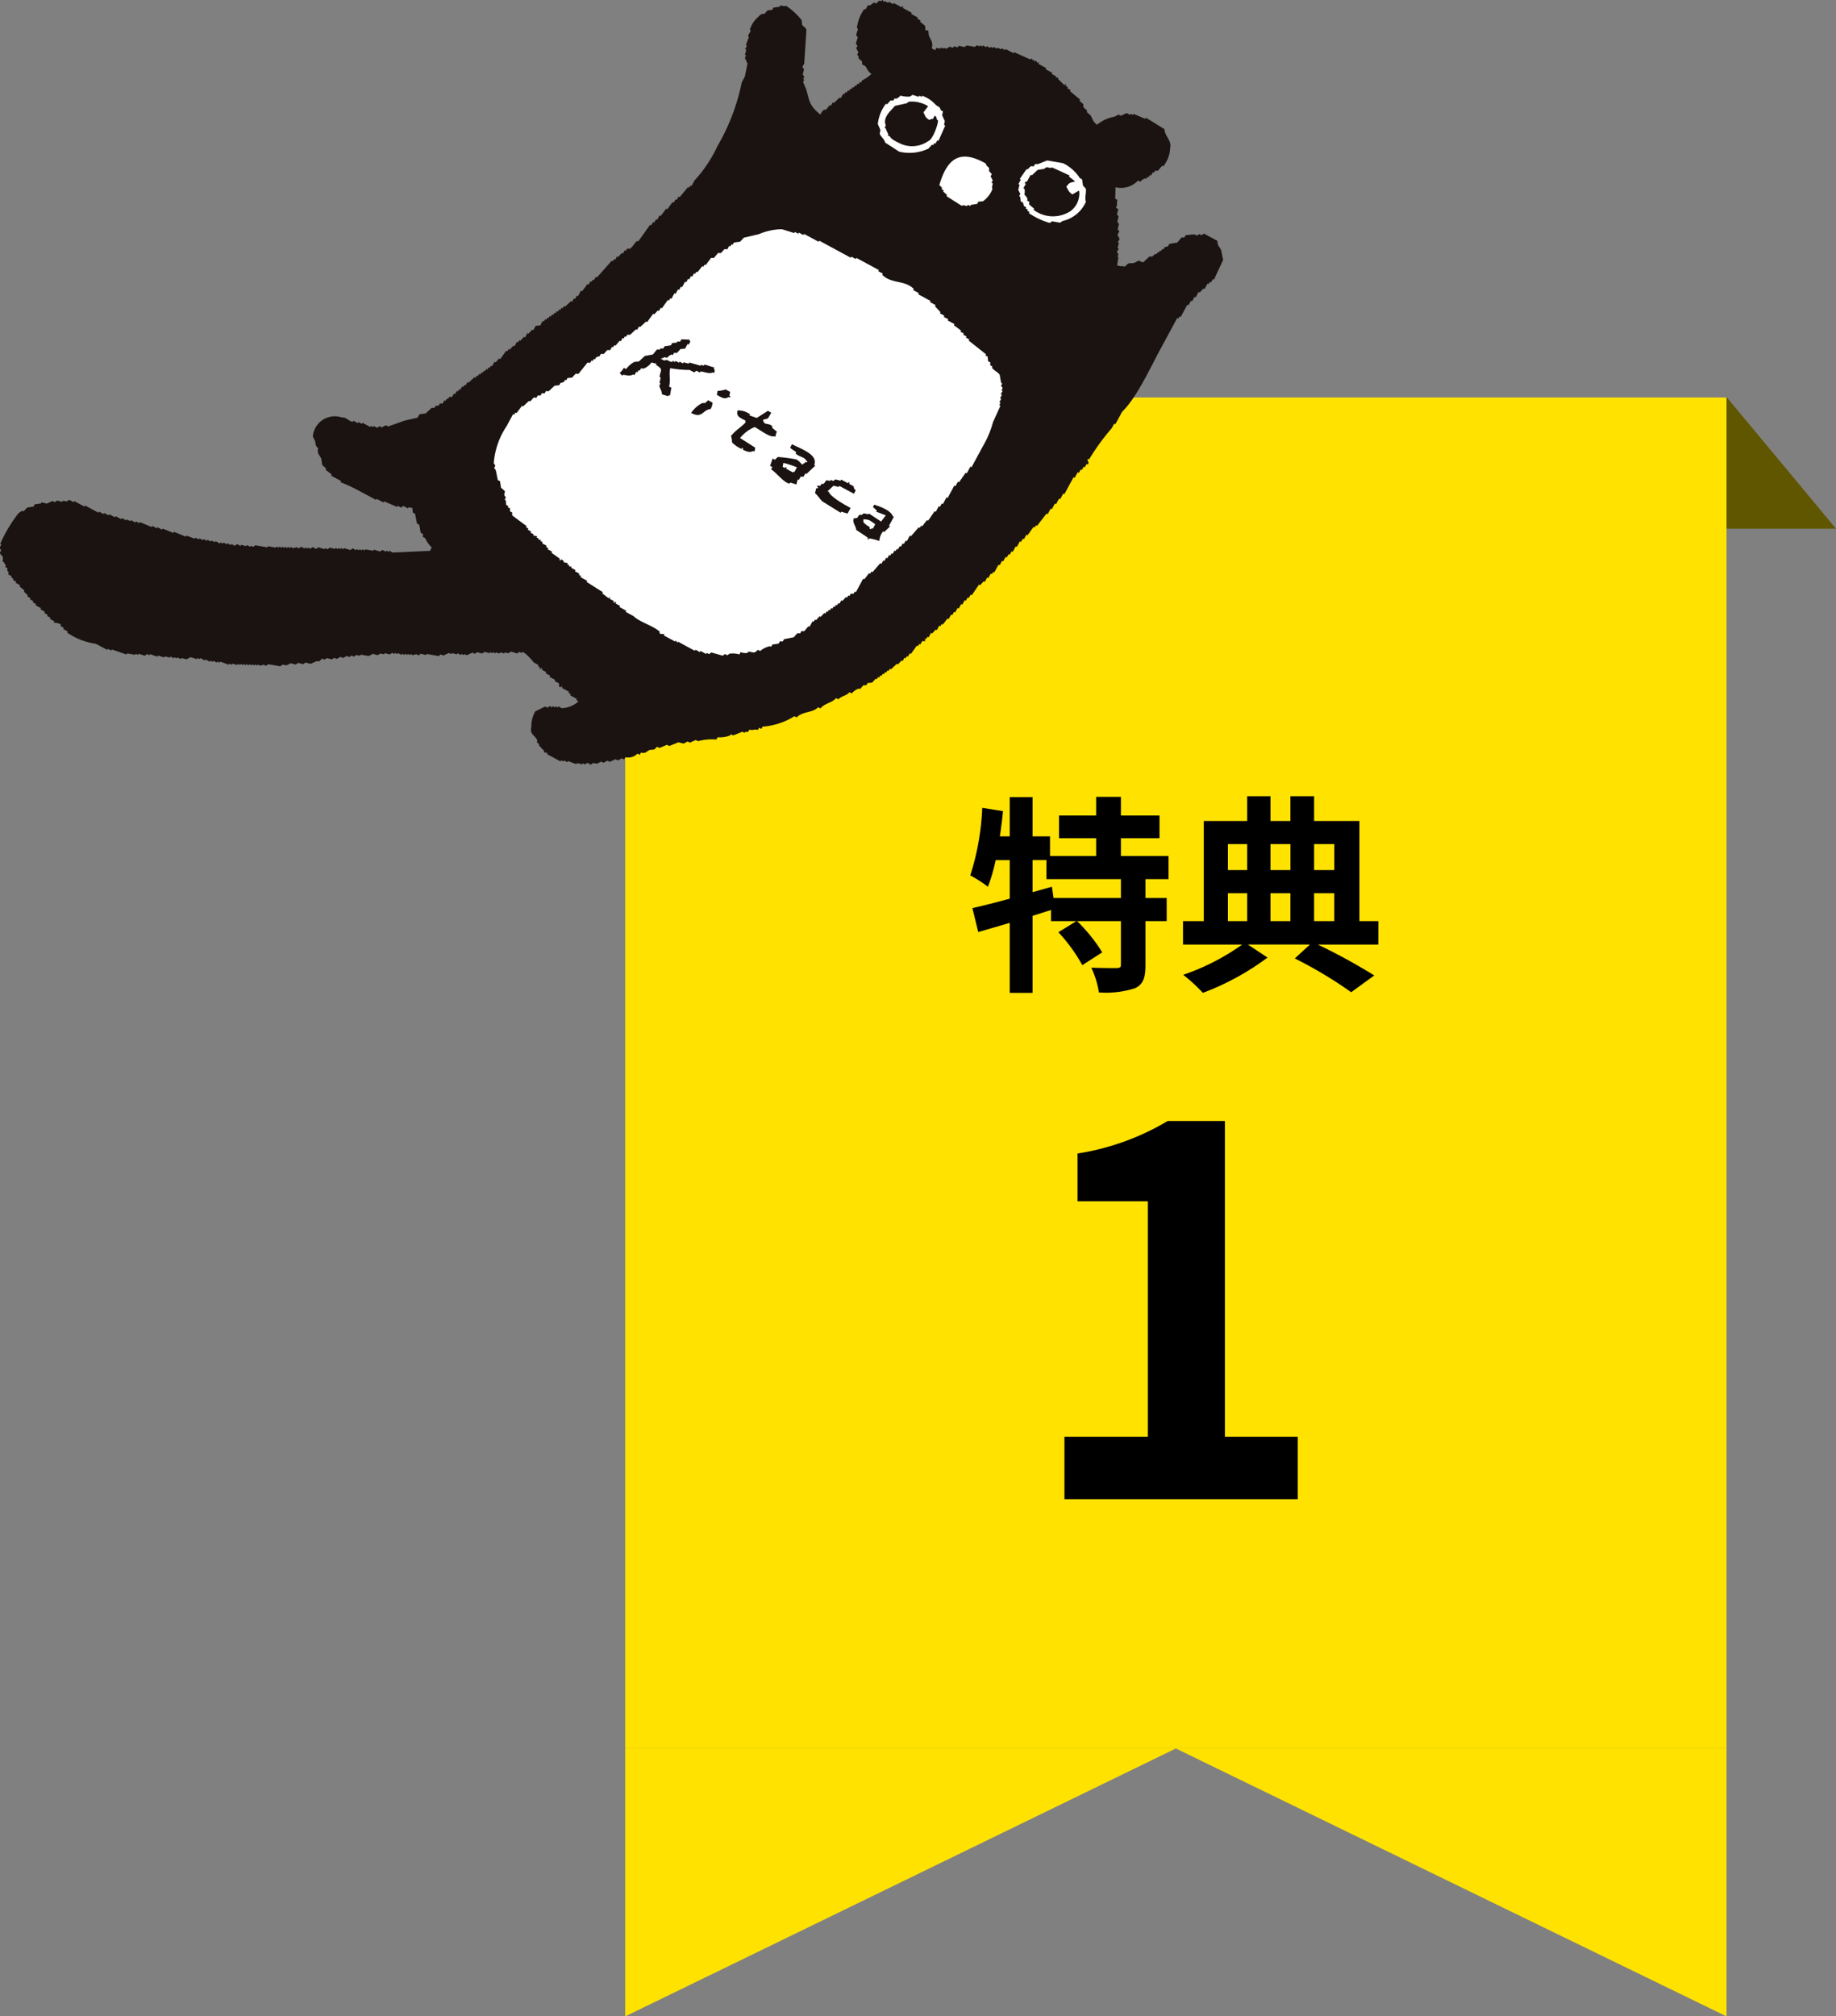 <svg xmlns="http://www.w3.org/2000/svg" width="140.037" height="153.731" viewBox="0 0 140.037 153.731">
  <rect x="0" y="0" width="140.037" height="153.731" fill="#808080" stroke="none"/>
  <g id="グループ_255" data-name="グループ 255" transform="translate(-65.313 -2316.694)">
    <rect id="長方形_33" data-name="長方形 33" width="84" height="103" transform="translate(113 2347)" fill="#ffe200"/>
    <g id="グループ_256" data-name="グループ 256" transform="translate(11 -9)">
      <path id="パス_11269" data-name="パス 11269" d="M-4.192-5.84H-9.328L-9.456-6.7l-1.472.416V-8.736h1.056V-7.28h5.68ZM-.56-7.28V-9.04H-4.192V-10.4h2.944v-1.728H-4.192v-1.424H-6.08v1.424H-8.912V-10.4H-6.08v1.36H-9.6v-1.5h-1.328v-2.992h-1.744v2.992h-.752q.144-.96.24-1.92l-1.584-.256a19.458,19.458,0,0,1-.912,5.152,10.186,10.186,0,0,1,1.344.864,12.944,12.944,0,0,0,.592-2.032h1.072v2.944c-1.072.288-2.064.544-2.848.72l.448,1.824c.72-.208,1.536-.448,2.4-.7V1.392h1.744V-4.48c.464-.144.944-.3,1.408-.448v.848h1.936l-1.376.848A12.8,12.8,0,0,1-7.136-.72l1.52-.976A12.549,12.549,0,0,0-7.536-4.08h3.344V-.768c0,.208-.064.256-.336.272-.256,0-1.12,0-1.92-.032A6.931,6.931,0,0,1-5.872,1.36,7.263,7.263,0,0,0-3.12,1.04c.64-.3.8-.816.8-1.776V-4.08H-.7V-5.84H-2.32V-7.28ZM3.968-6.208H5.44V-4.08H3.968ZM5.44-9.952v1.984H3.968V-9.952Zm3.3,0v1.984H7.216V-9.952Zm3.344,0v1.984H10.544V-9.952ZM8.736-4.08H7.216V-6.208h1.52Zm1.808-2.128H12.08V-4.08H10.544Zm4.9,2.128H14v-7.632H10.544V-13.6H8.736v1.888H7.216V-13.6H5.44v1.888H2.128V-4.08H.544v1.792H5.056A17.4,17.4,0,0,1,.56.016a12.493,12.493,0,0,1,1.5,1.376A19.958,19.958,0,0,0,6.992-1.3l-1.5-.992h4.736L9.072-1.232a32.417,32.417,0,0,1,4.3,2.576l1.76-1.28a44.771,44.771,0,0,0-4.3-2.352H15.44Z" transform="translate(144 2400)"/>
      <path id="パス_11268" data-name="パス 11268" d="M-8.5,0H9.3V-4.76H3.74V-28.84H-.62A19.2,19.2,0,0,1-7.5-26.36v3.64h5.36V-4.76H-8.5Z" transform="translate(144 2440)"/>
    </g>
    <path id="パス_3930" data-name="パス 3930" d="M123,3309.2h42l-42,20.426Z" transform="translate(-10 -859.198)" fill="#ffe200"/>
    <path id="パス_3931" data-name="パス 3931" d="M165,3309.2H123l42,20.426Z" transform="translate(32 -859.198)" fill="#ffe200"/>
    <g id="グループ_1094" data-name="グループ 1094" transform="translate(-68.827 2139.706)">
      <path id="パス_318" data-name="パス 318" d="M221.117,190.846l-.172-.093a1.8,1.8,0,0,1-1.718.513l-.028.872.172.093c-.083.311.029.254-.108.607l.173.093c-.034.129-.066.26-.1.39.04.06.082.12.125.178-.033.13-.067.26-.1.39.042.06.085.118.127.179-.034.129-.068.26-.1.389.041.061.083.12.125.179l-.14.257c.055.1.109.207.164.312l-.138.256.085.047c-.035.131-.067.258-.1.391l.086.047c-.046.086-.092.171-.138.256.041.06.083.12.124.178l-.093.173.086.047c-.035.2-.071.405-.105.607.319.133.317.036.607.108.33-.388.34-.2.707-.284.1-.054.208-.108.31-.163.179-.008.239.164.39.1l.451-.424c.072,0,.146,0,.218.007l.226-.213.086.047c.03-.057.061-.113.092-.171l.086.046.092-.171.086.048.094-.174.085.047.093-.171.265-.078.093-.173c.2-.037.409-.074.613-.11l.319-.384c.071,0,.145,0,.217.007.031-.059.063-.117.092-.172a5.321,5.321,0,0,1,.7-.066l.171.092c.06-.042.119-.081.18-.123l.172.093c.059-.043.119-.087.179-.127l1.03.557c.008.388.133.395.282.706.051.249.1.5.151.749-.235.5-.469,1-.7,1.505l-.085-.047c-.047.086-.093.171-.139.256l-.087-.046c-.031.058-.063.116-.093.173l-.086-.047-.232.429-.086-.047-.273.3-.086-.047-.231.426-.086-.045c-.063.116-.125.231-.186.345l-.086-.046-.185.341-.086-.047-.51.943-.087-.047c-.031.058-.063.116-.094.175l-.086-.047q-.6,1.115-1.206,2.231c-.921,1.7-1.867,3.809-3,4.925q-.254.471-.51.942l-.087-.047c-.062.117-.123.23-.185.343a17.278,17.278,0,0,0-1.736,2.389l-.085-.047c-.118.152.156.22-.014.436l-.086-.047c-.047.085-.094.173-.14.257l-.086-.047c-.045.086-.092.172-.139.256l-.085-.046-.141.26-.088-.048-.231.427-.085-.047-.7,1.288-.086-.046-.232.428-.085-.045-.233.428-.086-.047-.233.431-.086-.047-.232.429-.088-.048q-.363.47-.728.938l-.085-.047-.092.172-.087-.048q-.23.319-.457.641l-.086-.047-.187.345-.086-.047-.139.255-.086-.046-.232.428-.085-.045c-.078.144-.155.284-.233.428l-.085-.045c-.047.085-.092.171-.14.257l-.086-.047c-.047.086-.093.171-.139.256l-.087-.047-.186.343-.085-.047-.187.345-.086-.047c-.108.2-.216.4-.326.6l-.085-.047-.093.171-.085-.047-.186.343-.086-.047-.185.341-.086-.047-.271.3-.087-.047q-.275.408-.549.811l-.086-.045c-.048.089-.094.175-.141.26l-.086-.047-.139.256-.086-.048-.186.343-.086-.046c-.061.115-.123.229-.185.343l-.086-.047c-.061.115-.123.23-.185.343l-.087-.047-.139.256-.085-.047-.186.343-.086-.047-.365.47-.086-.047-.092.171-.086-.047-.187.345-.086-.047-.271.3-.087-.047-.184.341-.086-.046-.093.173-.087-.047c0,.071,0,.146-.006.217l-.217-.007c-.047.085-.094.173-.14.257l-.086-.045-.093.172-.087-.047c-.151.214-.3.427-.457.64l-.086-.045-.139.255-.085-.046-.094.173-.086-.048c-.047.086-.093.174-.14.258l-.085-.047-.272.3-.086-.048c-.15.143-.3.282-.45.424l-.086-.047-.093.171-.085-.045-.093.171-.085-.047-.093.173-.088-.048-.093.173-.086-.045-.092.171-.086-.047-.093.173-.085-.045c-.092.1-.182.2-.273.3-.117.012-.233.022-.349.032l-.094.172c-.071,0-.145-.005-.216-.006-.092.1-.183.2-.272.3l-.086-.047a1.282,1.282,0,0,0-.537.374l-.171-.092c-.279.308-.569.251-.848.542l-.172-.093c-.362.4-.821.354-1.2.789l-.171-.093c-.423.449-1.172.29-1.642.778l-.171-.092a5.277,5.277,0,0,1-2.426.794l-.094.173-.172-.093-.092.171c-.335-.083-.316.06-.654-.021l-.092.171c-.074,0-.147,0-.218-.007l-.047.086-.171-.093c-.238.1-.474.19-.708.284l-.173-.093-.046.087a2.1,2.1,0,0,1-.965.143l-.094.174a3.964,3.964,0,0,0-1.4.128l-.172-.093c-.149.069-.3.135-.445.206l-.172-.093-.309.163c-.131-.03-.262-.066-.39-.1-.236.093-.473.191-.709.284l-.172-.093c-.191.082-.384.163-.575.243l-.171-.092c-.075.069-.151.141-.225.211-.117.009-.234.022-.35.031-.3.149-.281.284-.661.2l-.093.173-.172-.093a1,1,0,0,1-.926.276l-.092.171-.172-.092c-.1.055-.208.108-.311.165l-.172-.093-.444.2-.171-.092-.311.162-.171-.092c-.1.056-.209.11-.311.165l-.305-.055c-.059.043-.119.084-.178.127l-.257-.14-.18.123-.171-.092-.045.086-.39-.1-.047.085c-.217-.078-.432-.158-.648-.238l-.048.088-.255-.139-.047.085-.173-.093-.047.085-1.03-.556.047-.086c-.1-.019-.2-.034-.3-.054l.047-.085c-.141-.151-.28-.3-.421-.451l.048-.088-.173-.093c0-.071,0-.144.006-.216-.235-.419-.585-.438-.448-1.017a2.313,2.313,0,0,1,.3-1.169l.755-.369.171.092.179-.124.172.093.046-.086.172.093.048-.087.172.092.047-.085.256.139a1.987,1.987,0,0,0,1.283-.524l-.173-.093.047-.086-.515-.278.048-.087-.172-.093.047-.086-.515-.278c-.1-.091.069-.048-.039-.131-.046-.005-.1.133-.219-.008,0-.073.005-.145.007-.217l-.343-.185.047-.086-.429-.232.048-.089-.343-.186.047-.086-.343-.185.045-.086-.086-.047-.047.086-.085-.047.045-.086-.171-.092.047-.086-.344-.186c-.116-.122-.637-.772-.891-.812l-.045.085-.172-.093-.179.124c-.159-.045-.317-.1-.475-.146l-.179.124c-.1-.016-.2-.035-.305-.051l-.047.086-.172-.093-.265.078-.172-.092-.046.085-.172-.093-.048.088-.172-.093-.045.086c-.13-.033-.26-.068-.39-.1l-.179.124-.39-.1c-.06.04-.118.082-.178.124l-.173-.093-.443.2-.172-.093-.047.086-.172-.093-.046.085-.257-.139-.048.087-.389-.1-.047.086-.172-.093c-.147.066-.3.136-.443.2l-.171-.092-.181.128-.911-.161-.046.085c-.131-.031-.261-.065-.391-.1l-.18.126-.171-.092-.265.076-.171-.092-.047.086-.172-.093-.047.085-.173-.093-.045.086-.171-.092-.048.087-.257-.14-.046.086-.173-.093-.047.085-.171-.092c-.06.04-.12.083-.179.124l-.391-.1-.045.085c-.1-.019-.2-.034-.3-.054l-.179.124c-.13-.032-.259-.065-.389-.1l-.313.166c-.2-.035-.4-.072-.608-.108l-.046.085c-.1-.014-.2-.034-.3-.054l-.18.128-.173-.093c-.058.039-.118.083-.178.125l-.172-.093-.31.163-.172-.093c-.1.057-.208.111-.31.165l-.173-.093c-.06.043-.119.084-.179.126l-.39-.1c-.058.041-.119.084-.179.124l-.171-.092-.225.211q-.108,0-.217-.006c-.149.067-.3.135-.444.2-.129-.035-.261-.066-.391-.1-.058.043-.118.085-.177.125-.131-.031-.261-.066-.389-.1l-.181.128c-.129-.035-.261-.065-.389-.1-.1.054-.208.109-.311.163-.1-.016-.2-.035-.3-.054-.061.042-.121.085-.18.128l-.912-.162c-.06.042-.118.085-.177.125l-.172-.093-.266.08-.172-.092-.045.085-.173-.093-.045.086-.172-.093-.047.085-.172-.092-.048.087-.172-.092-.045.085-.172-.093-.047.086-.172-.093-.047.085-.172-.092-.046.085c-.129-.032-.261-.065-.39-.1l-.048.088-.171-.093-.048.088c-.215-.082-.43-.163-.647-.24l-.047.085-.172-.092-.046.085-.257-.139-.045.085-.173-.093-.047.086-.342-.185-.047.085-.343-.186-.049.09-.172-.093-.046.086c-.157-.051-.316-.1-.476-.147l-.311.162c-.129-.033-.258-.065-.388-.1l-.048.087-.258-.14-.046.086-.172-.093-.047.086-.256-.14-.048.087c-.13-.035-.26-.067-.39-.1l-.046.085c-.159-.048-.317-.1-.476-.147l-.045.086c-.189-.064-.375-.127-.561-.193l-.048.088-.173-.094c-.058.041-.118.085-.178.125-.158-.049-.316-.1-.476-.145l-.047.086-.172-.093-.045.085c-.2-.034-.4-.073-.608-.108l-.045.085-1.125-.382-.047.085-.256-.139-.047.085-.857-.463a5.127,5.127,0,0,1-2.2-.858l.047-.086-.343-.185.046-.086-.256-.139.045-.086c-.178-.186-.484-.147-.56-.192l.046-.086-.343-.186.047-.085-.258-.14.047-.086-.257-.139.049-.089-.343-.186.046-.086-.428-.232.046-.085-.257-.14.047-.085-.258-.14.047-.086-.257-.139.047-.086c-.1-.091-.2-.182-.3-.271l.048-.087-.384-.318.047-.085-.343-.185.048-.088-.257-.14.046-.085-.171-.092.047-.086-.26-.14c0-.072.006-.146.007-.217l-.086-.047c0-.073,0-.146.008-.219l-.173-.093.047-.085a.784.784,0,0,0-.249-.358c.109-.511-.149-.349-.2-.66l.094-.175c-.042-.058-.085-.116-.125-.178.046-.086.092-.171.138-.256l-.086-.047a11,11,0,0,1,1.339-2.269.823.823,0,0,1,.358-.252l.086.046c.09-.1.181-.2.271-.295l.483-.072.093-.173.482-.07.046-.085.39.1c.148-.067.3-.133.445-.2l.171.092c.06-.04.118-.082.178-.125.129.035.26.066.391.1l.045-.086c.1.016.2.034.3.054l.181-.127.342.185.047-.086.773.419.047-.086,1.029.556.047-.085.343.185.045-.085.343.185.047-.085.429.232.047-.088.43.233.048-.087.343.185.045-.085.257.139.045-.085.344.185.045-.085.257.139.045-.085c.3.125.6.251.9.378l.048-.087.343.185.047-.086.343.186.047-.085c.272.11.545.222.818.332l.047-.086.906.377.046-.086c.215.082.431.16.647.24l.047-.085.256.139.046-.086.258.14.047-.086.256.14.048-.087.257.14.047-.086.257.139.047-.087.343.186.047-.086.172.093.047-.086.257.14.047-.085.257.139.045-.086.257.14.181-.128.256.14.047-.086c.129.035.258.069.39.1l.045-.085.258.139.046-.085.171.092.179-.124c.305.053.609.105.913.16l.048-.087c.2.035.4.072.606.106l.047-.085.172.092.046-.085.172.093.047-.086.172.093.048-.088.172.093.045-.085.172.092.046-.085.173.093.265-.078.171.092.179-.126.258.14.047-.086.171.093.046-.086.173.093.18-.128.257.14.179-.124c.157.05.315.1.475.146l.047-.085.172.093c.06-.042.12-.086.178-.124.131.03.261.065.391.1l.048-.088.171.093.045-.086.173.093.045-.086.173.094.047-.086c.157.05.316.1.475.147.06-.043.119-.084.18-.126l.256.139.045-.086.173.093.047-.085.172.093.045-.086.172.092.045-.085.609.105.045-.085.477.147c.059-.043.119-.084.177-.125l.259.14.048-.087.172.093.046-.086.257.14,2.842-.128c.046-.086.093-.173.14-.258a2.35,2.35,0,0,1-.5-.712l-.172-.093c0-.073.005-.145.007-.219l-.171-.092c-.038-.2-.074-.409-.112-.614l-.172-.093c-.052-.248-.1-.5-.15-.749l-.173-.093c-.011-.116-.021-.232-.032-.348-.1-.02-.2-.034-.3-.054l-.047.085-.343-.185c-.061.042-.12.085-.178.124l-.257-.14-.049.09c-.329-.143-.659-.286-.989-.425l-.047.085-.515-.278-.046.085-1.116-.6a13.543,13.543,0,0,0-1.59-.75l.047-.086-.772-.417.047-.086c-.156-.124-.312-.244-.469-.364l.047-.086c-.1-.092-.2-.182-.3-.275-.025-.158-.048-.322-.073-.481-.154-.324-.333-.388-.236-.794-.243-.214-.173-.327-.243-.575-.056-.1-.11-.208-.165-.311a1.681,1.681,0,0,1,2.229-1.457c.268-.061.491.264.819.333l.048-.087.342.185.047-.086.257.14.047-.085.6.325.045-.085.171.092.047-.086.258.14.179-.126.172.093.31-.163.172.093q.617-.219,1.238-.441c.337-.079.673-.153,1.01-.231.047-.086.093-.171.139-.256.162-.025.323-.049.484-.071l.449-.422c.073,0,.147,0,.218.007l.093-.173.218.007.093-.173c.072,0,.146.006.218.007l.139-.255.086.046.094-.174.085.046c.03-.054.061-.113.093-.171.072,0,.147,0,.218.008.047-.086.093-.171.14-.258l.087.047c.047-.085.092-.171.14-.257l.085.047.093-.172.085.047c.047-.085.092-.171.139-.256l.086.047.093-.173.087.048.139-.256.086.047c.15-.143.3-.282.45-.422l.085.047c.032-.058.063-.117.1-.175l.085.047.092-.172.087.048.092-.171.087.047.094-.175.086.045.092-.171.086.048.093-.171.085.046c.032-.058.062-.115.093-.173l.086.047.185-.342.086.048c.09-.1.181-.2.272-.3l.086.045c.153-.213.3-.427.457-.64l.086.047.092-.171.086.045.273-.3.086.045c.06-.113.123-.228.184-.341l.087.047.093-.173.085.047c.091-.1.182-.2.271-.3l.087.048.186-.343.086.047.271-.3.086.047.184-.341c.118-.012.235-.024.352-.033l.186-.344.086.048.093-.172.085.047.1-.175.085.047.092-.171.087.047.092-.171.086.046.093-.173.086.048.093-.171.086.047.094-.173.085.046.092-.171.086.047.092-.171.086.047.452-.423.086.047.139-.256.086.047.141-.261.085.047.231-.427.086.047.411-.555.086.047.14-.257.086.047.092-.172.087.048.139-.258.086.047,1.132-1.274.086.047.093-.173.087.047c.045-.085.092-.171.139-.255l.085.045c.091-.1.182-.2.271-.3l.088.047.14-.257.085.047.093-.172c.071,0,.144.006.218.006.224-.132.328-.407.542-.594l.087.047.913-1.279.086.047.14-.258.086.047.139-.255.086.046.186-.345.087.048.41-.555.086.047c.136-.182.273-.369.409-.553l.087.047.14-.258.086.047c.045-.086.092-.171.138-.256l.087.047.635-.764.086.047c.031-.059.063-.117.094-.175l.086.045.231-.427a10.175,10.175,0,0,0,1.743-2.607,15.858,15.858,0,0,0,1.859-4.872l.233-.431c.069-.334.138-.665.206-1-.068-.148-.136-.295-.2-.444l.092-.171-.086-.047c.034-.129.067-.26.1-.39l-.086-.047c.047-.085.092-.171.139-.256l-.086-.045.239-.648-.086-.047.233-.431-.085-.046a2.1,2.1,0,0,1,.641-.982.769.769,0,0,1,.36-.252l.085.047c.09-.1.18-.2.27-.3l.353-.035.092-.171.482-.07.047-.085c.2-.024.2.1.436.012a5.274,5.274,0,0,1,1.188,1.087c.01.116.023.233.032.348.074.143.307.246.336.406q-.085,1.286-.169,2.567l-.141.26c.041.058.083.12.125.179-.032.127-.066.26-.1.387.041.063.084.121.124.182-.029.055-.061.113-.092.171l.086.048-.092.171.243.575c.257.868.192,1.19,1.073,1.912.128-.216.173-.3.318-.385l.086.047c.106-.125.212-.253.316-.38l.087.047q.07-.13.14-.257l.086.047.449-.422.085.047.187-.345.087.047.092-.171.086.047c.032-.058.063-.117.093-.171l.086.047c.032-.058.063-.117.1-.175l.085.047.092-.171.086.045c.03-.056.062-.114.092-.171l.086.047.093-.173.087.047.092-.171.086.047.093-.171a2.921,2.921,0,0,0,.714-.5c-.312-.207-.307-.371-.462-.581l-.256-.139c0-.074,0-.144.005-.217-.1-.093-.2-.182-.3-.271l.049-.089c-.043-.059-.087-.117-.127-.179l.092-.171c-.054-.1-.111-.206-.164-.31l.094-.173c-.042-.06-.085-.118-.126-.178.05-.159.1-.316.146-.476-.04-.059-.083-.12-.125-.178.049-.159.1-.317.146-.476l-.085-.046a3.028,3.028,0,0,1,.572-1.468l.085.046.185-.341.086.047a.931.931,0,0,0,.358-.25l.171.092c.075-.069.152-.141.226-.211l.217.007.047-.085c.041.06.084.118.125.178l.046-.086.258.14.046-.085.342.185.046-.086.6.326.047-.088.086.047-.048.087.687.371-.045.086.515.278-.047.086.257.139-.047.086c.127.106.255.213.383.317.012.117.022.235.033.352.072,0,.146,0,.217.006.012.118.022.233.033.35.128.393.359.512.231,1.011l.256.14.094-.173c.1.019.2.037.3.054l.046-.085.172.092.046-.085c.058.03.116.062.172.092.1-.054.208-.111.312-.164l.171.092c.06-.04.119-.083.178-.124l.173.093.18-.126c.128.034.258.067.389.1l.178-.124c.2.034.4.07.608.108.059-.042.119-.086.179-.126l.172.093.047-.088.171.092.047-.085.258.14.046-.086.257.14.047-.086.173.093.046-.085.257.139.046-.085.257.139.049-.089.257.14.047-.086.6.325.046-.085c.416.189.833.375,1.248.565l.047-.086.086.047.038.131.047-.086.087.048-.047.085c.11.085,0-.086.132-.038l.086.047.04.131.046-.085.086.046-.047.086.6.325-.047.085.515.279-.047.085.344.186-.047.086c.072,0,.144.007.218.007l-.047.085.506.5.047-.086.087.048-.047.085.172.093-.047.086.257.139-.046.085c.255.214.51.426.766.636l-.048.087c.1.091.2.18.3.271,0,.072-.005.146-.008.219.1.089.2.18.3.271l-.047.086c.1.091.2.181.3.271.18.273.149.466.5.714a2.846,2.846,0,0,1,1.33-.612l.31-.163.172.092c.148-.069.295-.135.444-.206l.257.14.047-.086.172.093.047-.086c.3.128.6.252.9.378l.046-.085q.709.436,1.414.875c.026.541.573.866.433,1.453a2.344,2.344,0,0,1-.524,1.381l-.087-.047-.317.383c-.072,0-.145-.006-.219-.006l-.093.171-.085-.047c-.046.086-.092.172-.139.256l-.086-.047c-.031.059-.063.117-.094.175l-.085-.045c-.03.054-.061.112-.093.171l-.086-.047A.822.822,0,0,0,221.117,190.846Z" transform="translate(0)" fill="#1a1311"/>
      <path id="パス_319" data-name="パス 319" d="M212.677,189.031c-.4-.07-.81-.142-1.216-.211l-.706.28c-.073,0-.146,0-.218-.005l-.093.173c-.072,0-.145-.006-.218-.007-.185.1-.1.193-.358.249-.167.242-.335.484-.5.725l.086.045-.187.345.087.047c-.033.128-.067.261-.1.389l.162.313c-.03.054-.061.113-.092.171l.085.047c.012.117.022.233.034.349l.171.092.079.266.173.093-.047.086.171.092-.046.085.172.093-.048.088a5.389,5.389,0,0,0,1.592.748l.179-.124q.3.054.608.105l.178-.124a2.576,2.576,0,0,0,1.793-1.469c-.114-.318.047-.67-.01-1.007-.071-.073-.143-.147-.211-.224-.025-.158-.049-.322-.073-.481l-.171-.092A3.2,3.2,0,0,0,212.677,189.031Z" transform="translate(2.549 0.401)" fill="#fff"/>
      <path id="パス_320" data-name="パス 320" d="M200.623,184.041a.814.814,0,0,1-.358.25l-.086-.047c-.03.057-.062.115-.092.171l-.218-.007c-.091.1-.18.2-.271.3l-.086-.047a3.131,3.131,0,0,0-.617,1.551c.067.147.135.3.2.444-.018.1-.036.2-.054.3.107.243.354.4.416.666l1.068.691a3.345,3.345,0,0,0,2.234-.234l.273-.3.086.047c.029-.055.06-.113.092-.171l.086.047.139-.256.086.047.517-1.162-.086-.047c.019-.1.036-.2.054-.3l-.2-.441c.019-.1.037-.206.055-.307l-.171-.092c-.071-.319-.178-.2-.423-.45a2.475,2.475,0,0,0-.984-.642l-.047.086-.171-.093-.047.085c-.159-.046-.317-.1-.476-.147l-.179.127A2.025,2.025,0,0,1,200.623,184.041Z" transform="translate(2.197 0.237)" fill="#fff"/>
      <path id="パス_321" data-name="パス 321" d="M209.708,191.406a.918.918,0,0,0,.012-.434l-.086-.047.187-.345-.086-.046c.052-.158.159-.1.178-.125l.278-.514.085.047c.151-.14.3-.282.451-.421.161-.024.321-.048.482-.073.06-.04.12-.083.18-.125.2-.02.2.1.435.014.444.2.89.406,1.334.611l-.047.085c.156.122.311.244.469.364-.323.131-.388,0-.669.416.154.239.148.366.461.583.163-.1.327-.194.49-.29.058.124.018-.005.039.131a1.686,1.686,0,0,1-.658,1.42,2.444,2.444,0,0,1-2.832-.092l.046-.086c-.128-.1-.256-.211-.383-.317,0-.072,0-.144.006-.217l-.173-.093.047-.086A.834.834,0,0,0,209.708,191.406Z" transform="translate(2.562 0.418)" fill="#1a1311"/>
      <path id="パス_322" data-name="パス 322" d="M202.719,184.834c-.122.157-.244.311-.363.467.16.263.081.351.461.583a.372.372,0,0,1,.263-.079c.048-.087.093-.173.14-.257.189.167.119.122.165.31l.086.046c.027.251-.386,1.472-.75,1.591a2.147,2.147,0,0,1-2.1.2c-.286-.145-.736-.338-.811-.551l-.172-.093.045-.086a2.043,2.043,0,0,1-.2-.444l-.085-.046.092-.171c-.25-.611.333-1.077.7-1.5.294-.065.586-.127.88-.191.059-.041.118-.082.178-.125A2.353,2.353,0,0,1,202.719,184.834Z" transform="translate(2.214 0.254)" fill="#1a1311"/>
      <path id="パス_323" data-name="パス 323" d="M203.437,190.7c.069.077.141.151.212.224l-.048.089.171.093-.047.085c.1.09.2.183.3.272l-.046.086c.385.243.768.49,1.155.734.244-.088.207.02.435.014l.047-.085.172.093.046-.086c.163-.027.324-.051.484-.074l.093-.171.349-.031a2.082,2.082,0,0,0,.728-.938c-.082-.219.019-.21.014-.436l-.086-.046.093-.171-.163-.314c.03-.054.061-.113.092-.171-.072-.074-.141-.152-.211-.224,0-.074,0-.144.006-.217-.1-.184-.193-.105-.25-.359C204.991,187.927,204.021,188.7,203.437,190.7Z" transform="translate(2.351 0.392)" fill="#fff"/>
      <path id="パス_324" data-name="パス 324" d="M189.3,226.308l.094-.173a1.055,1.055,0,0,0,.522.061l.045-.085c.386-.03.418.206.749-.152l.172.093a1.68,1.68,0,0,1,.754-.37l.086.047.093-.171.481-.07.093-.173.219.007.092-.171c.248-.051.5-.1.746-.15.09-.1.18-.2.272-.3.072,0,.147,0,.217.006.032-.058.063-.116.092-.171.075,0,.148,0,.22.006.1-.126.212-.254.318-.382l.085.046.233-.428.085.045.093-.173.086.047c.09-.1.181-.2.271-.295l.087.046c.09-.1.18-.2.271-.3l.086.047.094-.173.085.046c.031-.058.061-.112.092-.171l.086.047.092-.171.086.046c.031-.058.063-.116.094-.175l.088.048.092-.171.085.047.093-.171.086.047.14-.258.086.047c.09-.1.181-.2.271-.3l.085.047.093-.171.087.048c.032-.059.062-.115.093-.174.072,0,.145.006.217.007.031-.056.062-.114.092-.171l.087.047c.185-.343.372-.689.557-1.03l.085.047.365-.47.086.048.094-.174.086.048c.194-.226.392-.453.587-.678l.086.047.14-.257.086.046.14-.257.086.047.139-.256.086.047.092-.171.086.047c.049-.089.1-.175.141-.261l.086.047c.032-.058.062-.115.092-.171l.087.047c.046-.085.093-.173.14-.257l.085.045.14-.257.087.047.139-.256.085.047.232-.429.087.047c.2-.227.392-.452.589-.681l.086.047.093-.171.086.047.365-.469.085.045c.167-.24.335-.483.5-.725l.086.046.232-.428.087.047.14-.258.086.047q.14-.256.277-.512l.086.047c.172-.318.341-.633.512-.947l.085.047.186-.343.086.047c.167-.241.336-.483.5-.724l.086.047c.094-.173.187-.345.279-.516l.087.047.881-1.629a7.524,7.524,0,0,0,.757-1.812q.282-.622.562-1.245l-.086-.047.093-.173-.086-.047.14-.257-.085-.047.139-.256-.087-.047c.047-.085.1-.175.141-.26l-.086-.047.092-.171c-.04-.06-.083-.121-.125-.179l.092-.171-.086-.047c-.036-.2-.073-.41-.11-.616-.128-.2-.457-.337-.594-.542l.045-.086-.172-.092c0-.073.005-.146.008-.219l-.172-.093c-.011-.116-.022-.233-.032-.35l-.172-.093.046-.085q-.659-.523-1.32-1.045l.047-.086-.257-.139.047-.086-.258-.14.049-.089-.256-.139.046-.086c-.185-.135-.369-.275-.554-.41l.047-.085-.515-.278.045-.086-.343-.186.047-.085-.343-.186.046-.085-.421-.454.047-.085-.429-.233.045-.085-.943-.51.047-.086-.43-.233.047-.085c-.707-.708-1.688-.36-2.409-1.083l.045-.086-.343-.185.047-.086-1.716-.927-.045.085-.344-.185-.045.085-2.4-1.3-.047.085-1.116-.6-.047.086-.342-.185-.048.087-.257-.14-.048.088c-.315-.1-.632-.2-.95-.294a4.661,4.661,0,0,0-1.759.38q-.571.135-1.143.268c-.091.1-.182.2-.273.3l-.482.07c-.031.058-.062.114-.092.171l-.086-.047c-.031.058-.062.117-.094.175l-.086-.047-.139.255c-.072,0-.146,0-.218-.007l-.272.3c-.072,0-.145-.006-.218-.008l-.318.383c-.071,0-.144-.005-.216-.007-.138.184-.274.369-.41.553l-.086-.047-.092.171-.087-.047c-.122.159-.244.314-.365.469l-.086-.047-.092.172-.085-.047-.141.259-.087-.047-.139.256-.085-.046c-.046.086-.094.173-.14.258l-.086-.047-.232.428-.088-.047-.139.258-.086-.047-.186.343-.085-.047-.231.427-.086-.047c-.031.059-.063.117-.094.175l-.087-.047q-.23.32-.456.641l-.088-.048c-.045.086-.092.171-.139.256l-.085-.047-.272.3-.085-.047c-.153.213-.306.426-.457.638l-.085-.047c-.151.143-.3.284-.452.423l-.086-.046-.141.26-.085-.046c-.151.139-.3.279-.449.419-.074,0-.146,0-.219-.005-.03.056-.062.114-.092.171l-.087-.048-.093.174-.085-.047-.139.255-.086-.046-.318.382-.086-.047-.094.173-.085-.046-.139.255c-.074,0-.146,0-.218-.007-.091.1-.181.2-.272.3-.072,0-.146,0-.219-.007l-.092.171-.265.082c-.029.055-.061.113-.092.171l-.087-.047-.092.171-.086-.045-.093.173c-.073,0-.145-.006-.218-.007-.226.283-.455.566-.681.85-.073,0-.145-.006-.218-.006-.09.1-.182.2-.272.295l-.352.036-.092.171-.086-.047c-.029.055-.06.113-.092.171l-.265.078-.093.173c-.117.012-.233.022-.351.034-.15.14-.3.279-.449.422-.073-.005-.145-.006-.219-.008-.03.056-.062.114-.092.171l-.218-.007-.093.173c-.072,0-.146,0-.217-.007l-.092.171c-.075,0-.146,0-.219-.008l-.272.3-.085-.047c-.151.14-.3.283-.451.423l-.087-.047q-.2.278-.41.553l-.085-.047-.094.173-.085-.047q-.256.471-.51.943a5.875,5.875,0,0,0-.964,2.806c.041.06.084.119.124.181l-.092.171c.042.058.083.12.124.178.051.25.1.5.151.748l.173.094c.024.16.047.321.071.482.1.091.2.18.3.271-.019.1-.036.2-.055.3.041.058.085.119.126.179l-.093.171.086.047c.012.117.022.233.032.35l.172.093-.047.085.172.093-.006.219.172.093c0,.072-.005.143-.007.217.369.275.737.549,1.109.82l-.046.086.172.093-.049.089.256.139-.046.086.257.14-.045.086c.1.014.2.034.3.053l-.047.086.173.093-.046.085c.071,0,.146,0,.217.008l-.046.085.171.092-.047.086.344.186-.045.086.171.092-.048.087.344.187-.047.085.64.456-.048.088.087.047.048-.088c.239.087.209.226.209.226.1.016.2.035.306.053l-.048.087.172.093-.047.086c.072,0,.147,0,.217.006l-.047.086.344.185-.047.086.344.186-.047.086.172.092-.047.085.515.279-.047.085,1.242.785-.047.085c.155.122.312.242.468.363.136-.016.023-.124.132-.038l-.047.086.342.185-.047.085.087.047.046-.085.086.047-.047.085.343.186-.047.085.515.279-.047.087.6.325c.477.466,1.505.727,2.013,1.2l-.045.086c.174.159.284.026.388.1l-.045.086.858.464.047-.086c.043.059.083.12.125.178l.046-.085,1.287.7.046-.086.344.186.048-.087c.143.078.285.154.428.233l.047-.086.172.093c.06-.04.118-.085.178-.125l.866.246.178-.125.172.093.178-.125A1.891,1.891,0,0,1,189.3,226.308Z" transform="translate(1.236 0.573)" fill="#fff"/>
      <path id="パス_325" data-name="パス 325" d="M183.473,203.418c-.235-.059-.174-.061-.351.033-.136.018-.008-.019-.132.039l.256.139c.327-.114.262.066.608.107l.047-.086.172.093.047-.086.257.14.048-.087.257.139.046-.085c.129.034.261.065.39.1l.047-.086c.289.082.578.162.865.247l.045-.085.171.092.049-.089c.271.026.53.176.779.2l-.047.086c.1.178.088.118.032.354l-.086-.047c-.347.123-.556-.035-.957-.077l-.047.086-.256-.14c-.061.042-.12.086-.18.126l-.342-.185a8.419,8.419,0,0,1-1.48-.136c-.123.46.051.89-.09,1.4l.173.093c-.036.2-.07.4-.108.607l-.086-.047-.047.088c-.158-.051-.316-.1-.476-.147,0-.271-.177-.466-.2-.663.031-.059.063-.117.092-.172l-.085-.045c.033-.132.066-.26.1-.392l-.086-.047c.034-.518.353-.547-.277-.924l.047-.086c-.128-.034-.258-.066-.389-.1a1.335,1.335,0,0,1-.582.46c-.074,0-.146,0-.218-.008l-.094.175-.086-.046-.092.171-.086-.047c-.045.086-.092.171-.139.256l-.087-.048c-.307.138-.412.073-.787.021l-.047.086c-.069-.075-.14-.151-.211-.224a1.264,1.264,0,0,0,.32-.385l.171.093a2.039,2.039,0,0,1,.63-.548l.349-.031c.151-.142.3-.282.452-.423l.612-.111.319-.384c.071,0,.145.005.217.007l.047-.085c.071,0,.146,0,.218.007.031-.058.062-.117.092-.171l.484-.074.092-.171c.117-.012.235-.024.349-.032l.048-.087.218.007c.03-.057.061-.115.093-.173l.653.023-.047.085.087.046c-.047.086-.093.171-.139.256l-.087-.047c-.063.116-.123.228-.186.345l-.349.031c-.091.1-.181.2-.273.3-.071,0-.144-.007-.218-.007l-.092.171-.086-.046A.776.776,0,0,0,183.473,203.418Z" transform="translate(1.551 0.849)" fill="#1a1311"/>
      <path id="パス_326" data-name="パス 326" d="M190.877,207.285l.259.14c-.33.588-.2.4-.629.545l.039.134c.124.291.39.075.686.37l-.047.086.384.317a.7.7,0,0,0-.1.39l-.085-.047c-.32.118-.983-.4-1.505-.7a2.747,2.747,0,0,0-1.12.839c.387.244.771.49,1.155.735-.017.1-.034.2-.054.3l-.086-.047c-.267.114-.448.087-.824-.115l.047-.085-.086-.047-.046.086a2.321,2.321,0,0,1-.727-.5,1.345,1.345,0,0,0-.071-.483c.356-.459.782-.667,1.125-1.056-.057-.126-.019,0-.04-.132-.477-.233-.694-.34-.586-.761a1.531,1.531,0,0,1,.95.294l-.046.086c.187.063.373.126.561.192C190.313,207.644,190.595,207.466,190.877,207.285Z" transform="translate(1.83 1.027)" fill="#1a1311"/>
      <path id="パス_327" data-name="パス 327" d="M187.691,205.706l.344.185c-.019.1-.037.2-.055.305l.086.045-.046.086-.085-.047c-.3.185-.484.088-.912-.161.02-.1.036-.2.054-.3A2.1,2.1,0,0,0,187.691,205.706Z" transform="translate(1.794 0.974)" fill="#1a1311"/>
      <path id="パス_328" data-name="パス 328" d="M192.619,209.747c.806.4,2,.813,1.695,1.583l.086.047q-.338.315-.675.633l-.085-.045-.139.256-.22-.007-.139.256-.085-.046c-.034.129-.067.26-.1.389-.158-.048-.316-.1-.475-.146l-.047.085c-.449-.077-1.014-.849-1.406-1.092l.093-.173-.172-.092c.063-.187.128-.372.192-.56l.172.093.224-.211a12.783,12.783,0,0,1,1.349.174c.275.059.432.4.554.409l.045-.085c.151-.044.034.019.178-.125l.087.047.045-.085-.086-.047c-.1-.277-.555-.3-.813-.55l.049-.089c-.166-.165-.331-.2-.468-.363Z" transform="translate(1.928 1.112)" fill="#1a1311"/>
      <path id="パス_329" data-name="パス 329" d="M185.123,207.472a2.28,2.28,0,0,1,.852-.758c.075,0,.147,0,.221,0l.224-.21.342.185a1.257,1.257,0,0,1-.147.478C185.976,207.243,185.993,207.922,185.123,207.472Z" transform="translate(1.73 1.002)" fill="#1a1311"/>
      <path id="パス_330" data-name="パス 330" d="M197.37,213.176l-.139.256-1.117-.6-.047.087c-.129-.032-.258-.067-.39-.1-.151.139-.3.279-.451.421l.087.047c.122.369,1.143.956,1.664,1.23l-.232.429c-.159-.049-.318-.1-.477-.148l-.045.086q-.707-.434-1.413-.875c-.178-.181-.334-.441-.547-.627.033-.13.066-.26.1-.39l.086.047.046-.086c-.016-.066-.15-.049-.039-.131l.218.005.092-.171.086.046c.142-.073.143-.118.273-.3.1.018.2.036.3.052l.047-.085.171.092.179-.124c.131.031.261.065.389.1l.047-.086.515.279.047-.086.085.047-.046.085.343.186C197.249,212.923,197.152,212.978,197.37,213.176Z" transform="translate(2.04 1.2)" fill="#1a1311"/>
      <path id="パス_331" data-name="パス 331" d="M199.206,215.489q.181-.236.363-.468c-.244-.1-.488-.19-.733-.285l.047-.086c-.1-.093-.2-.182-.3-.27l.1-.175c.436.131,1.286.445,1.411.876l.085.047-.371.687.086.047c-.15.14-.3.281-.449.422l-.087-.048a1.307,1.307,0,0,0-.284.734,4.244,4.244,0,0,0-.781-.2l-.046.086-.086-.047.047-.085c-.3-.2-.6-.4-.9-.6-.032-.345-.286-.476-.189-.879.474-.021.193-.122.49-.289l.085.045c.06-.04.119-.083.178-.124.187-.027.2.1.436.016Q198.757,215.19,199.206,215.489Z" transform="translate(2.136 1.263)" fill="#1a1311"/>
      <path id="パス_332" data-name="パス 332" d="M191.93,211.12c-.018.1-.035.2-.053.305l.172.093.048-.088.085.047-.047.087.515.279c.126-.06-.005-.021.132-.041.061-.113.124-.23.184-.342A7.127,7.127,0,0,0,191.93,211.12Z" transform="translate(1.959 1.158)" fill="#fff"/>
      <path id="パス_333" data-name="パス 333" d="M198.737,215.656c-.449-.313-.418-.341-.9-.378,0,.072-.005.145-.006.217a1.425,1.425,0,0,0,.468.364c.031.062-.063.147.126.178l.046-.085.086.047C198.615,215.884,198.677,215.769,198.737,215.656Z" transform="translate(2.161 1.299)" fill="#fff"/>
    </g>
    <path id="パス_3932" data-name="パス 3932" d="M207,3216.2v-10.041l8.349,10.041Z" transform="translate(-10 -859.198)" fill="#605600"/>
  </g>
</svg>
